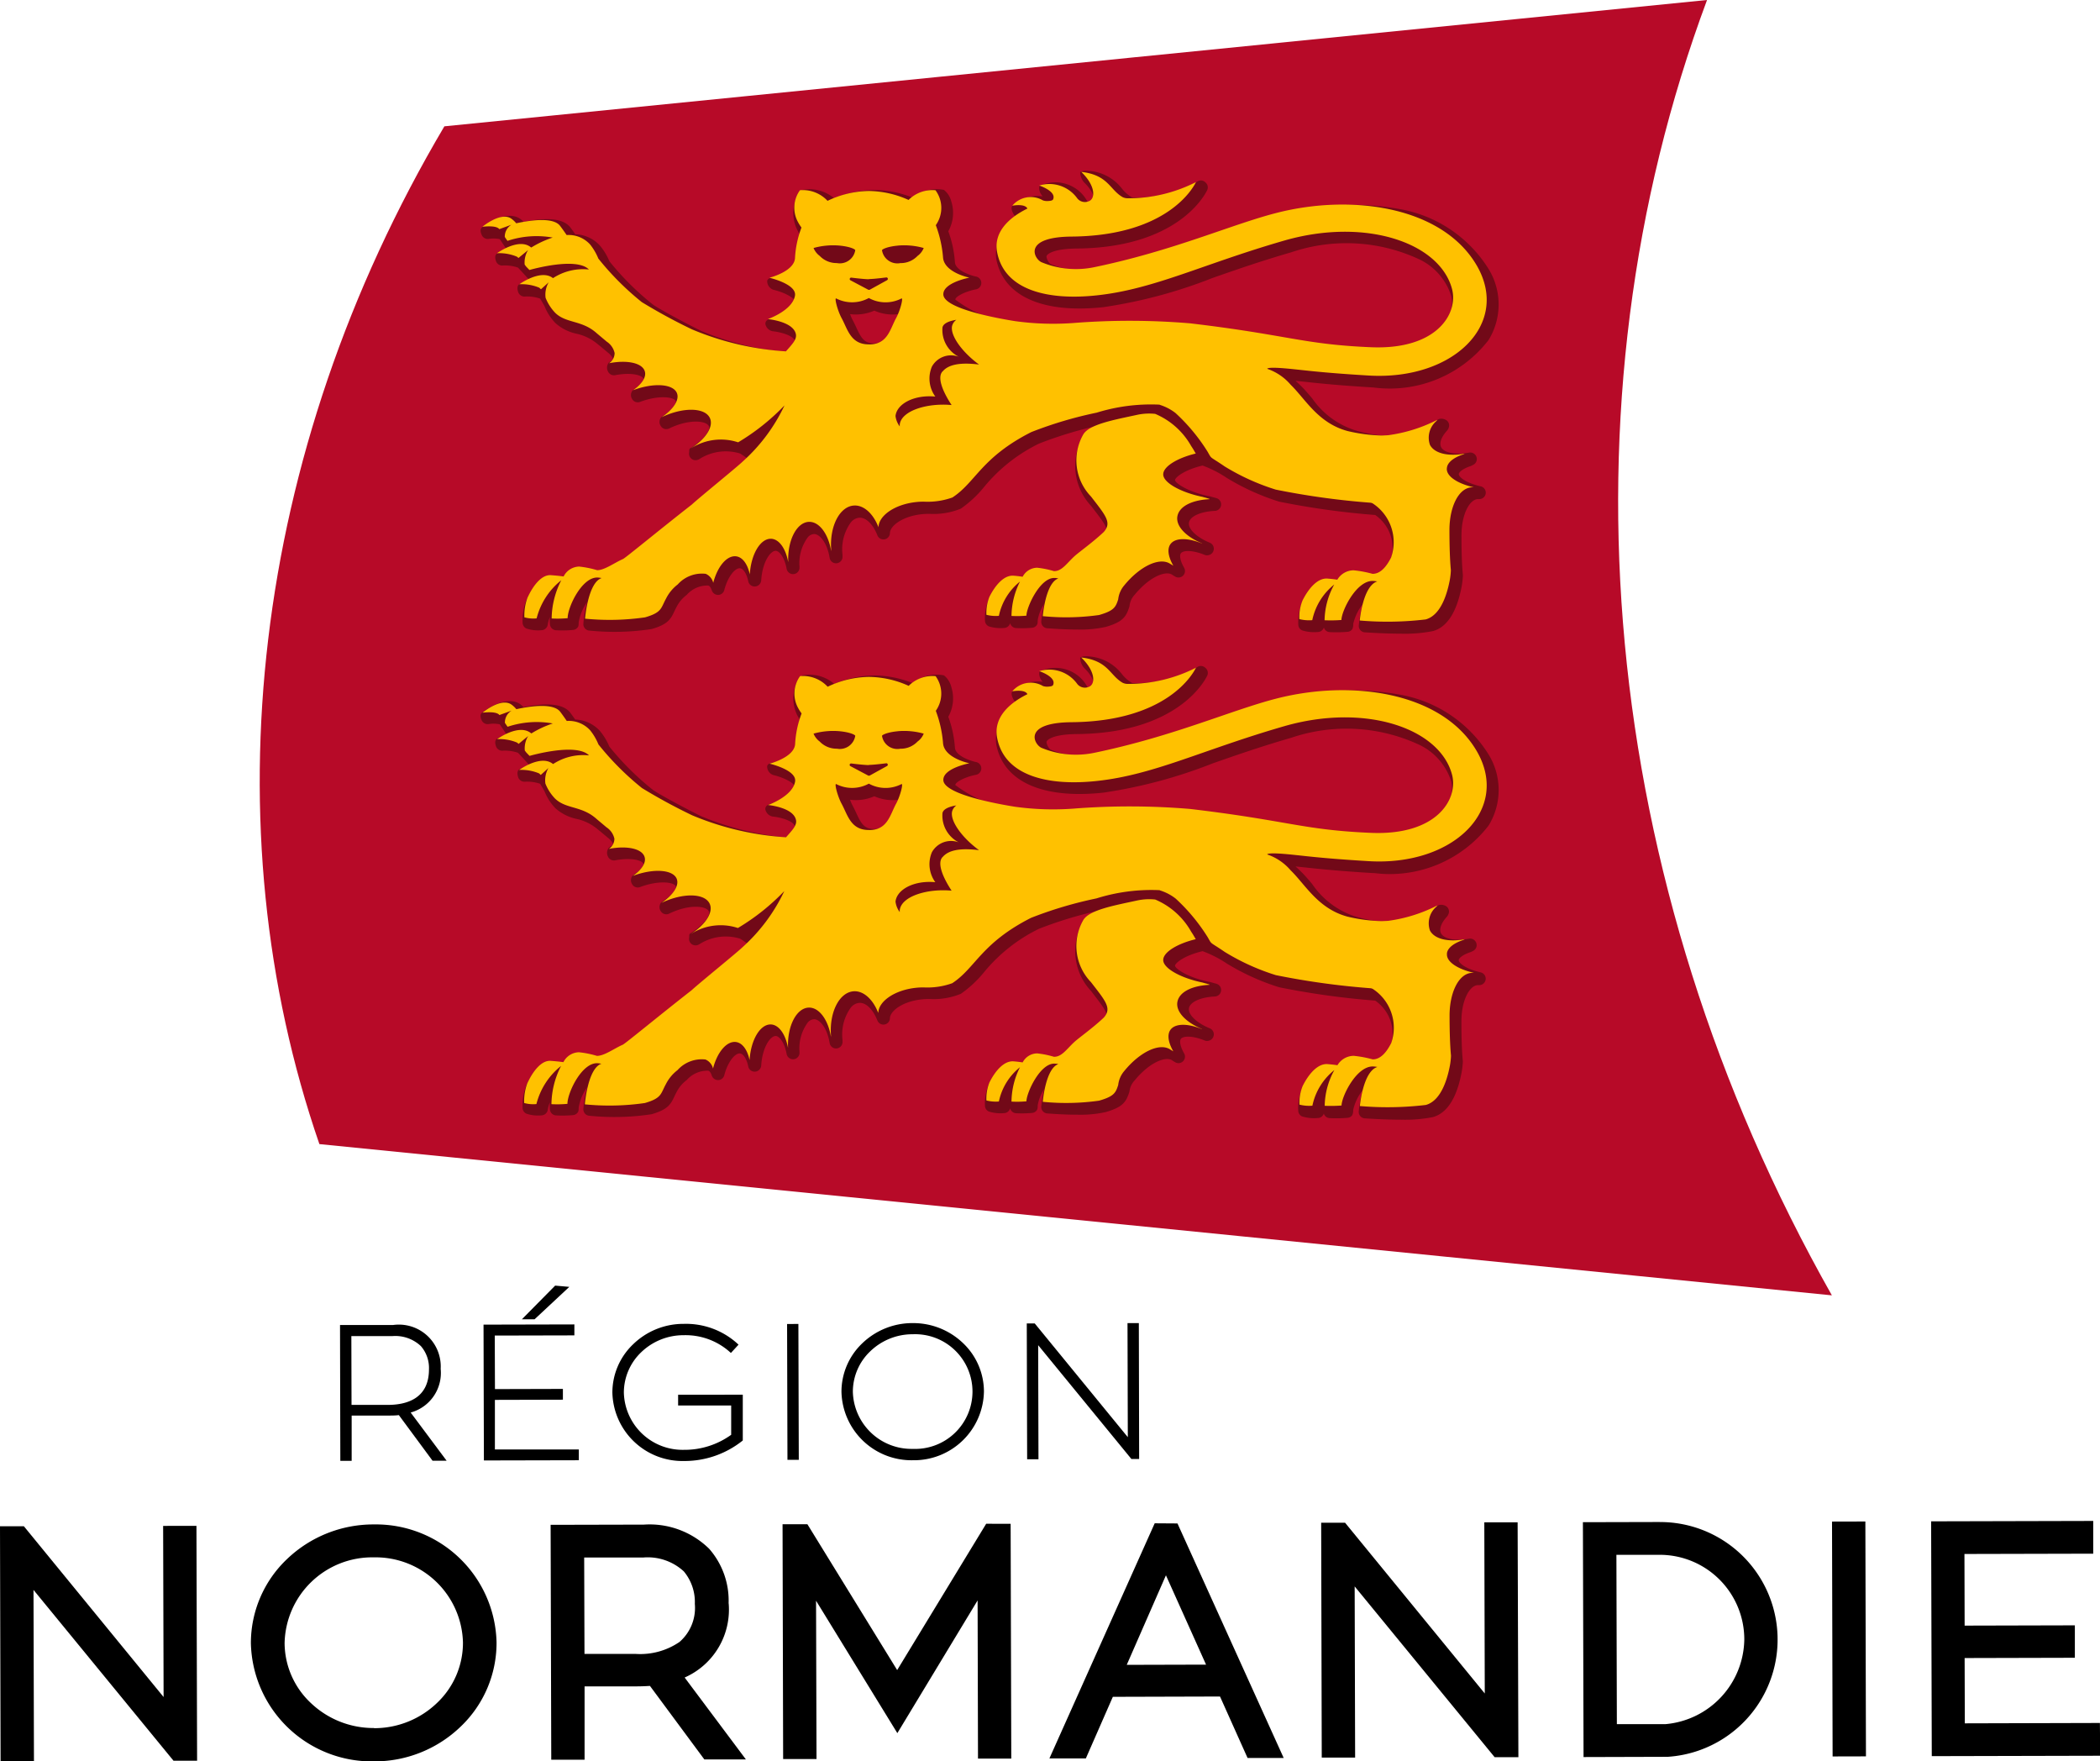 <svg xmlns="http://www.w3.org/2000/svg" width="68.585" height="57.514" viewBox="0 0 68.585 57.514"><g transform="translate(163 -4.036)"><path d="M10.817,33.368a1.367,1.367,0,0,0-1.559-1.436H9.251l-1.721,0,.01,4.435h.37l0-1.479,1.193,0c.118,0,.237,0,.348-.015l1.1,1.489h.46L9.837,34.789a1.34,1.34,0,0,0,.981-1.42M7.906,34.539,7.9,32.293l1.339,0h.006a1.217,1.217,0,0,1,.926.327,1.092,1.092,0,0,1,.264.759c0,.956-.729,1.159-1.342,1.161Z" transform="translate(-159.425 15.37)"/><path d="M11.082,36l0-1.619,2.221-.006v-.352l-2.219.006-.006-1.748,2.6-.006v-.358l-2.967.007.012,4.435,3.1-.007V36Z" transform="translate(-157.919 15.365)"/><path d="M13.107,31.1l-.463-.041-1.087,1.1h.414Z" transform="translate(-157.513 14.956)"/><path d="M15.709,34.221v.351l1.733,0,0,.957a2.6,2.6,0,0,1-1.551.491h0a1.918,1.918,0,0,1-1.954-1.87,1.824,1.824,0,0,1,.571-1.321,1.988,1.988,0,0,1,1.379-.552h.007a2.174,2.174,0,0,1,1.484.531l.055.049.249-.271-.053-.049a2.5,2.5,0,0,0-1.734-.63h-.009a2.356,2.356,0,0,0-1.641.661,2.178,2.178,0,0,0-.683,1.584,2.29,2.29,0,0,0,2.33,2.233H15.9a3.038,3.038,0,0,0,1.894-.649l.027-.022,0-1.494Z" transform="translate(-156.562 15.357)"/><path d="M17.431,31.909l.012,4.435h.37L17.8,31.908Z" transform="translate(-154.725 15.359)"/><path d="M20.965,31.889h-.006a2.361,2.361,0,0,0-1.646.661,2.18,2.18,0,0,0-.678,1.584,2.287,2.287,0,0,0,2.329,2.233h.007a2.285,2.285,0,0,0,2.317-2.245,2.186,2.186,0,0,0-.684-1.581,2.351,2.351,0,0,0-1.638-.652m0,.364a1.873,1.873,0,1,1,0,3.743h-.006a1.915,1.915,0,0,1-1.953-1.863,1.821,1.821,0,0,1,.569-1.324,1.984,1.984,0,0,1,1.379-.556Z" transform="translate(-154.153 15.35)"/><path d="M26.4,31.889h-.37l.01,3.725L23,31.9h-.26l.012,4.435h.37l-.01-3.725L26.135,36.3l.021.027h.254Z" transform="translate(-152.206 15.35)"/><path d="M5.328,36.38l.015,5.588L.78,36.392H0l.019,7.669,1.09,0L1.094,38.47l4.572,5.577h.771l-.021-7.669Z" transform="translate(-163 17.481)"/><path d="M9.573,36.347h-.01A4.077,4.077,0,0,0,6.73,37.484a3.78,3.78,0,0,0-1.174,2.742,3.949,3.949,0,0,0,4.016,3.858h.01a4.051,4.051,0,0,0,2.829-1.139,3.774,3.774,0,0,0,1.168-2.74,3.942,3.942,0,0,0-4.005-3.858m0,6.648a2.965,2.965,0,0,1-2.059-.816,2.7,2.7,0,0,1-.858-1.957,2.861,2.861,0,0,1,2.911-2.8h.007a2.853,2.853,0,0,1,2.907,2.783,2.7,2.7,0,0,1-.839,1.963A2.954,2.954,0,0,1,9.581,43Z" transform="translate(-160.362 17.466)"/><path d="M18.007,38.923a2.564,2.564,0,0,0-.636-1.784,2.776,2.776,0,0,0-2.132-.788h-.013l-3.032.007.021,7.669,1.088,0,0-2.394,1.684,0c.152,0,.305-.006.451-.015l1.776,2.4,1.357,0-2-2.674a2.423,2.423,0,0,0,1.439-2.414M13.3,40.572l-.01-3.147,1.923,0h.01a1.74,1.74,0,0,1,1.321.453,1.56,1.56,0,0,1,.36,1.062,1.47,1.47,0,0,1-.5,1.242,2.271,2.271,0,0,1-1.431.391Z" transform="translate(-157.211 17.468)"/><path d="M23.98,36.332l-2.907,4.778-2.932-4.763-.811,0,.019,7.667,1.09,0-.015-5.169,2.655,4.324L23.7,38.835,23.713,44,24.8,44l-.021-7.667Z" transform="translate(-154.772 17.459)"/><path d="M26.679,36.322,23.24,44l1.19,0,.882-2.012,3.5-.01.9,2.007,1.18,0-3.469-7.658Zm-.913,4.622,1.28-2.924,1.31,2.917Z" transform="translate(-151.967 17.454)"/><path d="M34.587,36.3l.015,5.588-4.563-5.576h-.78l.019,7.669,1.09,0-.015-5.589,4.572,5.577H35.7L35.675,36.3Z" transform="translate(-149.11 17.445)"/><path d="M37.565,36.293h-.01l-2.5.006.021,7.669L37.8,43.96h.024a3.837,3.837,0,0,0-.26-7.666m-1.4,6.6-.015-5.53,1.411,0h.007a2.762,2.762,0,0,1,2.759,2.762,2.818,2.818,0,0,1-2.572,2.767Z" transform="translate(-146.358 17.441)"/><rect width="1.089" height="7.669" transform="translate(-103.167 53.72) rotate(-0.143)"/><path d="M48.281,42.867l-4.412.012-.006-2.132,3.6-.009,0-1.059-3.6.009-.006-2.339,4.206-.01,0-1.069-5.294.013.021,7.667,5.5-.013Z" transform="translate(-142.699 17.429)"/><path d="M57.1,44.891,7.7,39.952C4.131,29.607,5.45,17.421,11.782,6.719L53.02,2.594c-4.923,13.217-3.6,28.724,4.079,42.3" transform="translate(-160.269 1.442)" fill="#b70a28"/><path d="M39.809,13.452A4.075,4.075,0,0,0,43.563,11.9a2.215,2.215,0,0,0-.032-2.368,4.286,4.286,0,0,0-2.879-1.907,8.58,8.58,0,0,0-3.889.195c-.571.145-1.184.324-1.9.568a31,31,0,0,1-4.033,1.181,2.71,2.71,0,0,1-1.579-.149.4.4,0,0,1-.128-.249c.019-.086.252-.251.993-.257,3.252-.028,4.16-1.708,4.253-1.9a.213.213,0,0,0-.063-.267.207.207,0,0,0-.268-.013,4.005,4.005,0,0,1-2.11.516,1.124,1.124,0,0,1-.332-.282,1.492,1.492,0,0,0-1.1-.59c-.09-.012-.255,0-.273.052a.536.536,0,0,0,.125.321c.347.335.332.555.291.6-.019.021-.025.3-.218-.04a1.181,1.181,0,0,0-1.436-.476c-.084.028-.1.028-.1.118A.412.412,0,0,0,29,7.21a1.221,1.221,0,0,0-.99.314c-.062.065,0,.2.046.28a.222.222,0,0,0,.1.086,1.4,1.4,0,0,0-.677,1.339c.218,1.231,1.494,1.815,3.5,1.6a16.016,16.016,0,0,0,3.569-.954c.746-.261,1.594-.556,2.573-.839a5.626,5.626,0,0,1,4.21.246,1.99,1.99,0,0,1,1.013,1.186,1.063,1.063,0,0,1-.233.92,2.468,2.468,0,0,1-2.2.844,19.084,19.084,0,0,1-2.855-.332c-.721-.125-1.619-.28-3.032-.447a18.229,18.229,0,0,0-3.154-.043c-.254.013-.49.025-.706.031a8.886,8.886,0,0,1-1.86-.06,3.977,3.977,0,0,1-2.158-.8c0-.1.333-.27.678-.335a.212.212,0,0,0,0-.416c-.171-.035-.664-.195-.69-.462a3.664,3.664,0,0,0-.217-1.018l.012-.021a1.231,1.231,0,0,0,.086-.951.694.694,0,0,0-.24-.378,1.217,1.217,0,0,0-1.015.255,3.436,3.436,0,0,0-1.217-.252h-.075a3.422,3.422,0,0,0-1.273.277,1.237,1.237,0,0,0-1.041-.28.694.694,0,0,0-.24.378A1.236,1.236,0,0,0,21,8.335c.021.037.041.072.063.106a4.26,4.26,0,0,0-.1.962c-.018.2-.528.388-.755.444-.083.018-.192.041-.206.128a.3.3,0,0,0,.2.285c.383.09.687.276.675.345-.055.295-.6.538-.78.6-.094.032-.164.084-.152.183a.3.3,0,0,0,.234.227c.232.021.684.134.727.319a.653.653,0,0,1-.173.373,9.473,9.473,0,0,1-2.88-.7c-.538-.264-1.417-.739-1.578-.86a8.964,8.964,0,0,1-1.428-1.419,1.939,1.939,0,0,0-.3-.5,1.128,1.128,0,0,0-.813-.379c-.063-.093-.127-.178-.158-.22-.217-.285-.717-.347-1.526-.187-.034-.031-.068-.06-.1-.087-.46-.336-1.181.206-1.258.268s-.05.162-.013.248A.213.213,0,0,0,10.9,8.6a1.053,1.053,0,0,1,.366.007c.031.037.195.291.215.32-.137.071-.28.136-.307.155-.075.055-.059.156-.029.243a.215.215,0,0,0,.2.145,1.327,1.327,0,0,1,.516.066c.013.01.26.279.261.28l.018.022.088.091c-.149.075-.3.131-.327.152-.075.055-.06.17-.031.257a.218.218,0,0,0,.2.145,1.309,1.309,0,0,1,.515.066c.007.006.139.233.145.246a1.664,1.664,0,0,0,.36.557,1.5,1.5,0,0,0,.69.345,1.594,1.594,0,0,1,.659.317l.124.1.224.187c.136.106.175.192.178.226s-.068.056-.136.112a.266.266,0,0,0-.024.293.211.211,0,0,0,.232.117c.531-.1.883,0,.923.115.024.069-.1.206-.333.363a.236.236,0,0,0-.04.295.211.211,0,0,0,.263.1c.6-.227,1.1-.167,1.165-.027.037.078-.1.28-.454.509a.233.233,0,0,0-.038.3.212.212,0,0,0,.277.086l.024-.012c.634-.3,1.175-.243,1.268-.072.077.139-.167.456-.6.729-.052.032-.029.087-.04.147a.209.209,0,0,0,.047.168.213.213,0,0,0,.261.053l.038-.021a1.6,1.6,0,0,1,1.313-.177c.068.035.233.156.233.156s.077-.053-.134.128c-2.941,2.534-3.672,3.306-4.6,3.625l-.122-.031a2.181,2.181,0,0,0-.469-.086.714.714,0,0,0-.621.308c-.115-.013-.237-.022-.3-.027-.36-.027-.7.143-.966.726a1.832,1.832,0,0,0-.118.736.215.215,0,0,0,.122.181,1.193,1.193,0,0,0,.493.056.214.214,0,0,0,.208-.195.861.861,0,0,1,.072-.234,1.1,1.1,0,0,0,0,.252.21.21,0,0,0,.195.178,3.717,3.717,0,0,0,.563-.01.213.213,0,0,0,.149-.088c.034-.05.025-.093.031-.168a1.614,1.614,0,0,1,.271-.65,3.8,3.8,0,0,0-.119.7.209.209,0,0,0,.192.227,8.089,8.089,0,0,0,2.038-.05c.518-.15.618-.314.737-.569.021-.044.044-.093.074-.147a1.112,1.112,0,0,1,.324-.392l.015-.013a.9.9,0,0,1,.7-.3c.06.021.094.1.114.158a.215.215,0,0,0,.208.149.211.211,0,0,0,.2-.159c.115-.447.36-.73.515-.711.111.013.218.184.268.426a.212.212,0,0,0,.223.168.215.215,0,0,0,.2-.2c.037-.6.3-.964.47-.964h0c.122,0,.291.212.36.588a.213.213,0,0,0,.233.171.211.211,0,0,0,.187-.22V19.3a1.43,1.43,0,0,1,.276-.963.29.29,0,0,1,.2-.1c.187,0,.429.286.509.78a.212.212,0,0,0,.42-.055l0-.047a1.5,1.5,0,0,1,.27-1.056.4.4,0,0,1,.276-.155c.22-.015.451.212.593.575a.212.212,0,0,0,.409-.071c.007-.248.428-.556,1.044-.619a2.376,2.376,0,0,1,.239-.012,2.35,2.35,0,0,0,1.035-.17,3.753,3.753,0,0,0,.764-.714,5.353,5.353,0,0,1,1.79-1.41,13.3,13.3,0,0,1,1.876-.575.914.914,0,0,0-.448.363,1.906,1.906,0,0,0,.273,2.249l.087.115c.439.566.46.637.347.768-.217.2-.467.4-.671.557-.125.1-.226.177-.286.233s-.125.124-.183.183c-.139.145-.277.357-.366.366l-.115-.029a2.2,2.2,0,0,0-.441-.081.678.678,0,0,0-.581.28c-.081-.01-.155-.016-.2-.019-.36-.025-.659.133-.935.675a1.569,1.569,0,0,0-.124.7.21.21,0,0,0,.128.184,1.269,1.269,0,0,0,.493.052.21.21,0,0,0,.2-.159.212.212,0,0,0,.192.162,3.664,3.664,0,0,0,.529-.01.21.21,0,0,0,.149-.086c.035-.05.028-.093.032-.168a1.381,1.381,0,0,1,.208-.521,3.831,3.831,0,0,0-.093.563.213.213,0,0,0,.193.229c.032,0,.493.041.979.041a3.823,3.823,0,0,0,.935-.086c.556-.161.665-.33.768-.652a.235.235,0,0,0,.009-.044A.63.63,0,0,1,32,20.224c.478-.584,1.006-.8,1.224-.661.027.018.06.038.1.062a.212.212,0,0,0,.295-.286c-.125-.217-.164-.41-.1-.482.084-.091.375-.1.768.059a.209.209,0,0,0,.161,0l.025-.01a.213.213,0,0,0-.015-.386c-.438-.178-.724-.459-.68-.664s.392-.354.848-.376a.212.212,0,0,0,.046-.416c-.071-.019-.146-.04-.226-.063l-.016,0c-.689-.142-1.094-.423-1.109-.525,0-.074.268-.324.9-.476a3.705,3.705,0,0,1,.785.4,7.663,7.663,0,0,0,1.717.779,25.9,25.9,0,0,0,3.125.435l.01,0a1.313,1.313,0,0,1,.507,1.485c-.094.183-.271.532-.431.546L39.8,19.6a2.7,2.7,0,0,0-.488-.083.765.765,0,0,0-.636.292c-.088-.01-.174-.018-.22-.022-.373-.025-.7.136-.981.695a1.612,1.612,0,0,0-.127.718.209.209,0,0,0,.128.184,1.342,1.342,0,0,0,.507.052.211.211,0,0,0,.2-.146.21.21,0,0,0,.189.149,4.259,4.259,0,0,0,.587-.01.206.206,0,0,0,.152-.086.342.342,0,0,0,.031-.17,1.6,1.6,0,0,1,.319-.656,3.444,3.444,0,0,0-.137.7.212.212,0,0,0,.049.156.216.216,0,0,0,.147.074c.038,0,.6.043,1.177.043a4.692,4.692,0,0,0,1.047-.084c.46-.127.776-.612.936-1.442a2.612,2.612,0,0,0,.043-.361v-.029c-.031-.321-.046-.73-.046-1.286,0-.721.276-1.18.532-1.192l.06,0a.211.211,0,0,0,.035-.417c-.516-.118-.72-.317-.715-.4,0-.053.112-.171.388-.261A.189.189,0,0,0,43.015,16l.044-.022a.21.21,0,0,0,.108-.257.213.213,0,0,0-.239-.143c-.441.081-.817.009-.914-.175-.068-.13,0-.333.193-.544a.209.209,0,0,0,.035-.053l.012-.025a.212.212,0,0,0-.044-.242.3.3,0,0,0-.274-.056,4.218,4.218,0,0,1-1.484.544c-.081,0-.146,0-.2.009a4.762,4.762,0,0,1-1.059-.19A2.718,2.718,0,0,1,37.8,13.806c-.127-.149-.246-.291-.376-.416-.059-.058-.115-.111-.168-.156l.329.034c.437.047,1.037.112,2.224.184M23.5,10.942a1.494,1.494,0,0,0,.8.114,1.717,1.717,0,0,1-.093.211c-.043.077-.078.156-.114.234-.147.329-.248.512-.578.51h-.027c-.323,0-.425-.192-.578-.524-.035-.075-.069-.15-.108-.22a1.445,1.445,0,0,1-.093-.211,1.508,1.508,0,0,0,.793-.114" transform="translate(-157.946 3.237)" fill="#720918"/><path d="M42.185,16.074c.012-.183.218-.345.532-.448l.053-.027c-.534.1-.99,0-1.139-.286a.716.716,0,0,1,.221-.785l.013-.028a4.972,4.972,0,0,1-1.606.5l-.2.009a5.377,5.377,0,0,1-1.116-.146c-.967-.26-1.374-1.04-1.86-1.512a1.74,1.74,0,0,0-.764-.519s-.037-.066.55-.018,1.051.134,2.759.236c2.761.167,4.65-1.683,3.528-3.6-1.113-1.9-4.03-2.345-6.518-1.714-1.487.378-3.373,1.24-5.983,1.779a2.931,2.931,0,0,1-1.715-.167c-.245-.118-.613-.821.987-.835,3.112-.027,3.966-1.578,4.063-1.78a4.837,4.837,0,0,1-2.252.529.381.381,0,0,1-.14-.035c-.428-.242-.466-.724-1.355-.827.482.465.463.886.243.96a.318.318,0,0,1-.372-.094,1.12,1.12,0,0,0-1.242-.42s.575.187.45.456c-.028.04-.1.046-.164.05a.427.427,0,0,1-.167-.021.783.783,0,0,0-1,.174s.41-.081.494.093c-.627.307-1.1.78-.993,1.405.229,1.283,1.7,1.6,3.268,1.428,1.864-.2,3.455-1.021,6.107-1.786s5.085.062,5.486,1.581c.209.792-.487,1.992-2.65,1.9-2.222-.094-2.694-.4-5.9-.78a23.559,23.559,0,0,0-3.828-.01,9.046,9.046,0,0,1-1.9-.063c-.631-.1-2.323-.416-2.336-.869-.013-.389.851-.55.851-.55s-.81-.162-.86-.647a3.841,3.841,0,0,0-.237-1.066,1.059,1.059,0,0,0,.058-.094A.971.971,0,0,0,25.482,7a1.1,1.1,0,0,0-.879.317,3.223,3.223,0,0,0-1.279-.292h-.031a3.2,3.2,0,0,0-1.336.321,1.1,1.1,0,0,0-.9-.347.973.973,0,0,0-.066,1.038,1.4,1.4,0,0,0,.115.181,3.259,3.259,0,0,0-.212,1.006c-.037.435-.835.633-.836.633s.905.208.835.59c-.088.484-.886.761-.886.761s.818.071.914.481c.043.181-.119.339-.323.572a9.433,9.433,0,0,1-3.066-.717,18.3,18.3,0,0,1-1.641-.891,9.127,9.127,0,0,1-1.42-1.423,1.859,1.859,0,0,0-.267-.457.945.945,0,0,0-.768-.31c-.08-.119-.177-.252-.214-.3-.215-.283-.922-.195-1.432-.084a.827.827,0,0,0-.155-.147c-.339-.249-.951.261-.951.261s.456-.062.552.077l.4-.145a.454.454,0,0,0-.22.4c.025.038.053.08.088.128a3,3,0,0,1,1.476-.108,3.245,3.245,0,0,0-.7.326c-.018-.013-.034-.027-.053-.038-.4-.26-1.066.224-1.066.224a1.494,1.494,0,0,1,.649.111q.027.02.053.044l.314-.258a.766.766,0,0,0-.111.476c.029.037.047.062.047.062l.108.112s1.526-.444,1.942-.016a1.793,1.793,0,0,0-1.172.282l-.034-.024c-.4-.258-1.066.224-1.066.224a1.494,1.494,0,0,1,.649.111c.021.016.038.035.058.052l.251-.226a.8.8,0,0,0-.1.506,1.508,1.508,0,0,0,.314.49c.354.347.864.234,1.341.653.049.043.178.149.338.285a.6.6,0,0,1,.261.375.4.4,0,0,1-.18.332c.574-.112,1.068-.015,1.162.252.069.193-.088.429-.383.631.659-.249,1.295-.215,1.432.083.1.226-.109.54-.5.8l.027-.013c.674-.317,1.366-.31,1.544.018.152.277-.115.7-.613,1.01h0c.013-.006.025-.015.038-.021a1.8,1.8,0,0,1,1.507-.177,7.191,7.191,0,0,0,1.515-1.206,5.758,5.758,0,0,1-1.364,1.832c-.19.184-1.444,1.2-1.662,1.405-1.062.829-2.166,1.743-2.25,1.78-.26.111-.606.369-.845.364a3.171,3.171,0,0,0-.587-.118.584.584,0,0,0-.507.324c-.137-.022-.348-.038-.413-.043-.3-.024-.58.33-.768.739a1.675,1.675,0,0,0-.1.637,1.093,1.093,0,0,0,.4.035,2.312,2.312,0,0,1,.805-1.245,2.793,2.793,0,0,0-.314,1.248,3.54,3.54,0,0,0,.522-.01c0-.366.476-1.366.994-1.326a.974.974,0,0,1,.115.016c-.448.153-.54,1.326-.54,1.326a8.1,8.1,0,0,0,1.96-.043c.557-.162.512-.3.686-.615a1.325,1.325,0,0,1,.38-.459,1.06,1.06,0,0,1,.914-.347.426.426,0,0,1,.246.295c.136-.531.442-.9.743-.867.218.025.38.258.451.591.04-.659.345-1.175.695-1.164.265.01.479.323.56.762v-.028c-.021-.7.285-1.277.68-1.286.338-.009.633.4.723.957l0-.052c-.055-.765.279-1.41.745-1.438.326-.019.631.27.8.709.01-.389.547-.752,1.233-.823a2.128,2.128,0,0,1,.254-.012,2.406,2.406,0,0,0,.928-.137c.764-.5.944-1.308,2.575-2.135a13.1,13.1,0,0,1,2.134-.634A6,6,0,0,1,32.785,14c.016,0,.031.01.047.015a1.6,1.6,0,0,1,.49.26l0,0a6.064,6.064,0,0,1,1.049,1.265c.146.255.044.127.556.478a7.366,7.366,0,0,0,1.668.757,25.055,25.055,0,0,0,3.11.429c.018.007.04.012.056.021a1.513,1.513,0,0,1,.6,1.771c-.124.242-.32.534-.606.529a3.644,3.644,0,0,0-.618-.115.624.624,0,0,0-.531.307c-.118-.019-.261-.032-.324-.037-.32-.022-.611.317-.81.711a1.455,1.455,0,0,0-.106.612,1.275,1.275,0,0,0,.422.035,2.014,2.014,0,0,1,.718-1.164,2.483,2.483,0,0,0-.316,1.167,4.5,4.5,0,0,0,.55-.009c.006-.308.5-1.314,1.049-1.274a1.017,1.017,0,0,1,.122.015c-.472.147-.572,1.276-.572,1.276a10.559,10.559,0,0,0,2.153-.035c.549-.15.73-.993.786-1.279a2.263,2.263,0,0,0,.037-.33c-.034-.358-.046-.8-.047-1.305,0-.77.305-1.385.736-1.4l.058,0c-.531-.122-.9-.361-.879-.618M24.262,8.806a2.371,2.371,0,0,1,.836.08.584.584,0,0,1-.2.257.756.756,0,0,1-.562.236.508.508,0,0,1-.6-.42c0-.027.152-.117.525-.152M23.31,9.9c.161,0,.568-.053.568-.053a.048.048,0,0,1,.047.034.048.048,0,0,1-.022.055l-.562.31a.048.048,0,0,1-.025.006l-.022,0-.587-.311a.045.045,0,0,1-.024-.053.047.047,0,0,1,.047-.035s.419.053.58.053M21.7,9.143a.61.61,0,0,1-.2-.257,2.377,2.377,0,0,1,.836-.08c.375.035.528.125.526.152a.51.51,0,0,1-.6.42.762.762,0,0,1-.563-.236m1.616,2.891h-.028c-.58-.009-.675-.5-.869-.854-.137-.252-.251-.7-.171-.642a1.139,1.139,0,0,0,1.059-.018,1.131,1.131,0,0,0,1.059.018c.081-.056-.032.389-.171.642-.195.355-.276.861-.879.855m2.394.886c-.187.212.04.7.3,1.094-.785-.074-1.628.177-1.693.628a.536.536,0,0,0,0,.071.7.7,0,0,1-.139-.342c.043-.4.612-.7,1.3-.634a1,1,0,0,1-.111-.979.715.715,0,0,1,.877-.321.98.98,0,0,1-.532-.956c.037-.195.417-.242.454-.251a.357.357,0,0,0-.14.2c-.068.31.324.854.88,1.261-.622-.077-1,0-1.19.226" transform="translate(-157.93 3.248)" fill="#ffc100"/><path d="M29.127,14.535l-.23-.065c-.681-.14-1.277-.456-1.277-.733,0-.26.469-.538,1.063-.681-.071-.118-.066-.119-.15-.245a2.439,2.439,0,0,0-1.175-1.05,1.856,1.856,0,0,0-.6.034c-.757.164-1.568.31-1.753.646a1.7,1.7,0,0,0,.255,2.017c.475.616.692.852.419,1.159-.36.341-.821.665-.966.8-.255.237-.407.484-.662.479a2.943,2.943,0,0,0-.55-.111.543.543,0,0,0-.472.295c-.112-.019-.243-.031-.3-.035-.31-.021-.591.307-.783.686a1.405,1.405,0,0,0-.1.591,1.223,1.223,0,0,0,.407.034,1.942,1.942,0,0,1,.689-1.119,2.537,2.537,0,0,0-.277,1.122,3.327,3.327,0,0,0,.488-.009c0-.273.45-1.267.935-1.23.031,0,.068.007.108.015-.42.143-.509,1.231-.509,1.231a7.706,7.706,0,0,0,1.838-.037c.487-.14.543-.255.625-.512a.844.844,0,0,1,.2-.459c.5-.613,1.146-.932,1.5-.7l.1.06c-.175-.305-.214-.577-.069-.733.171-.184.562-.173,1,.006l.012,0c-.54-.221-.877-.577-.807-.9s.493-.518,1.046-.544" transform="translate(-152.63 5.789)" fill="#ffc100"/><path d="M39.809,24.2a4.075,4.075,0,0,0,3.755-1.551,2.215,2.215,0,0,0-.032-2.368,4.286,4.286,0,0,0-2.879-1.907,8.58,8.58,0,0,0-3.889.195c-.571.145-1.184.324-1.9.568a31,31,0,0,1-4.033,1.181,2.71,2.71,0,0,1-1.579-.149.4.4,0,0,1-.128-.249c.019-.086.252-.251.993-.257,3.252-.028,4.16-1.708,4.253-1.9a.213.213,0,0,0-.063-.267.207.207,0,0,0-.268-.013,4.005,4.005,0,0,1-2.11.516,1.124,1.124,0,0,1-.332-.282,1.492,1.492,0,0,0-1.1-.59c-.09-.012-.255,0-.273.052a.536.536,0,0,0,.125.321c.347.335.332.555.291.6-.019.021-.025.3-.218-.04a1.181,1.181,0,0,0-1.436-.476c-.084.028-.1.028-.1.118a.412.412,0,0,0,.114.255,1.221,1.221,0,0,0-.99.314c-.062.065,0,.2.046.28a.222.222,0,0,0,.1.086,1.4,1.4,0,0,0-.677,1.339c.218,1.231,1.494,1.815,3.5,1.6a16.016,16.016,0,0,0,3.569-.954c.746-.261,1.594-.556,2.573-.839a5.626,5.626,0,0,1,4.21.246,1.99,1.99,0,0,1,1.013,1.186,1.063,1.063,0,0,1-.233.92,2.468,2.468,0,0,1-2.2.844,19.085,19.085,0,0,1-2.855-.332c-.721-.125-1.619-.28-3.032-.447a18.229,18.229,0,0,0-3.154-.043c-.254.013-.49.025-.706.031a8.886,8.886,0,0,1-1.86-.06,3.977,3.977,0,0,1-2.158-.8c0-.1.333-.27.678-.335a.212.212,0,0,0,0-.416c-.171-.035-.664-.195-.69-.462a3.664,3.664,0,0,0-.217-1.018l.012-.021a1.231,1.231,0,0,0,.086-.951.694.694,0,0,0-.24-.378,1.217,1.217,0,0,0-1.015.255,3.436,3.436,0,0,0-1.217-.252h-.075a3.422,3.422,0,0,0-1.273.277,1.237,1.237,0,0,0-1.041-.28.694.694,0,0,0-.24.378,1.236,1.236,0,0,0,.084.951c.021.037.041.072.063.106a4.26,4.26,0,0,0-.1.962c-.018.2-.528.388-.755.444-.083.018-.192.041-.206.128a.3.3,0,0,0,.2.285c.383.09.687.276.675.345-.055.295-.6.538-.78.6-.094.032-.164.084-.152.183a.3.3,0,0,0,.234.227c.232.021.684.134.727.319a.653.653,0,0,1-.173.373,9.473,9.473,0,0,1-2.88-.7c-.538-.264-1.417-.739-1.578-.86a8.964,8.964,0,0,1-1.428-1.419,1.939,1.939,0,0,0-.3-.5,1.128,1.128,0,0,0-.813-.379c-.063-.093-.127-.178-.158-.22-.217-.285-.717-.347-1.526-.187-.034-.031-.068-.06-.1-.087-.46-.336-1.181.206-1.258.268s-.05.162-.013.248a.213.213,0,0,0,.223.125,1.053,1.053,0,0,1,.366.007c.031.037.195.291.215.32-.137.071-.28.136-.307.155-.075.055-.059.156-.029.243a.215.215,0,0,0,.2.145,1.327,1.327,0,0,1,.516.066c.013.01.26.279.261.28l.018.022.088.091c-.149.075-.3.131-.327.152-.075.055-.06.17-.031.257a.218.218,0,0,0,.2.145,1.309,1.309,0,0,1,.515.066c.007.006.139.233.145.246a1.664,1.664,0,0,0,.36.557,1.5,1.5,0,0,0,.69.345,1.594,1.594,0,0,1,.659.317l.124.1.224.187c.136.106.175.192.178.226s-.068.056-.136.112a.266.266,0,0,0-.024.293.211.211,0,0,0,.232.117c.531-.1.883,0,.923.115.024.069-.1.206-.333.363a.236.236,0,0,0-.04.295.211.211,0,0,0,.263.1c.6-.227,1.1-.167,1.165-.027.037.078-.1.28-.454.509a.233.233,0,0,0-.038.3.212.212,0,0,0,.277.086l.024-.012c.634-.3,1.175-.243,1.268-.072.077.139-.167.456-.6.729-.052.032-.029.087-.04.147a.209.209,0,0,0,.047.168.213.213,0,0,0,.261.053l.038-.021a1.6,1.6,0,0,1,1.313-.177c.068.035.233.156.233.156s.077-.053-.134.128c-2.941,2.534-3.672,3.306-4.6,3.625l-.122-.031a2.181,2.181,0,0,0-.469-.086.714.714,0,0,0-.621.308c-.115-.013-.237-.022-.3-.027-.36-.027-.7.143-.966.726a1.832,1.832,0,0,0-.118.736.215.215,0,0,0,.122.181,1.193,1.193,0,0,0,.493.056.214.214,0,0,0,.208-.195.861.861,0,0,1,.072-.234,1.1,1.1,0,0,0,0,.252.21.21,0,0,0,.195.178,3.716,3.716,0,0,0,.563-.01.213.213,0,0,0,.149-.088c.034-.05.025-.093.031-.168a1.614,1.614,0,0,1,.271-.65,3.8,3.8,0,0,0-.119.7.209.209,0,0,0,.192.227,8.088,8.088,0,0,0,2.038-.05c.518-.15.618-.314.737-.569.021-.044.044-.093.074-.147a1.112,1.112,0,0,1,.324-.392l.015-.013a.9.9,0,0,1,.7-.3c.06.021.094.1.114.158a.215.215,0,0,0,.208.149.211.211,0,0,0,.2-.159c.115-.447.36-.73.515-.711.111.013.218.184.268.426a.212.212,0,0,0,.223.168.215.215,0,0,0,.2-.2c.037-.6.3-.964.47-.964h0c.122,0,.291.212.36.588a.213.213,0,0,0,.233.171.211.211,0,0,0,.187-.22v-.024a1.43,1.43,0,0,1,.276-.963.29.29,0,0,1,.2-.1c.187,0,.429.286.509.78a.212.212,0,0,0,.42-.055l0-.047a1.5,1.5,0,0,1,.27-1.056.4.4,0,0,1,.276-.155c.22-.015.451.212.593.575a.212.212,0,0,0,.409-.071c.007-.248.428-.556,1.044-.619a2.377,2.377,0,0,1,.239-.012,2.35,2.35,0,0,0,1.035-.17,3.753,3.753,0,0,0,.764-.714,5.353,5.353,0,0,1,1.79-1.41,13.3,13.3,0,0,1,1.876-.575.914.914,0,0,0-.448.363,1.906,1.906,0,0,0,.273,2.249l.087.115c.439.566.46.637.347.768-.217.2-.467.4-.671.557-.125.1-.226.177-.286.233s-.125.124-.183.183c-.139.145-.277.357-.366.366l-.115-.029a2.2,2.2,0,0,0-.441-.081.678.678,0,0,0-.581.28c-.081-.01-.155-.016-.2-.019-.36-.025-.659.133-.935.675a1.569,1.569,0,0,0-.124.7.21.21,0,0,0,.128.184,1.269,1.269,0,0,0,.493.052.21.21,0,0,0,.2-.159.212.212,0,0,0,.192.162,3.664,3.664,0,0,0,.529-.01.21.21,0,0,0,.149-.086c.035-.05.028-.093.032-.168a1.381,1.381,0,0,1,.208-.521,3.831,3.831,0,0,0-.093.563.213.213,0,0,0,.193.229c.032,0,.493.041.979.041a3.823,3.823,0,0,0,.935-.086c.556-.161.665-.33.768-.652a.235.235,0,0,0,.009-.044A.63.63,0,0,1,32,30.976c.478-.584,1.006-.8,1.224-.661.027.018.06.038.1.062a.212.212,0,0,0,.295-.286c-.125-.217-.164-.41-.1-.482.084-.091.375-.1.768.059a.209.209,0,0,0,.161,0l.025-.01a.213.213,0,0,0-.015-.386c-.438-.178-.724-.459-.68-.664s.392-.354.848-.376a.212.212,0,0,0,.046-.416c-.071-.019-.146-.04-.226-.063l-.016,0c-.689-.142-1.094-.423-1.109-.525,0-.074.268-.324.9-.476a3.705,3.705,0,0,1,.785.4,7.663,7.663,0,0,0,1.717.779,25.9,25.9,0,0,0,3.125.435l.01,0a1.313,1.313,0,0,1,.507,1.485c-.094.183-.271.532-.431.546l-.136-.032a2.7,2.7,0,0,0-.488-.083.765.765,0,0,0-.636.292c-.088-.01-.174-.018-.22-.022-.373-.025-.7.136-.981.695a1.612,1.612,0,0,0-.127.718.209.209,0,0,0,.128.184,1.342,1.342,0,0,0,.507.052.211.211,0,0,0,.2-.146.21.21,0,0,0,.189.149,4.259,4.259,0,0,0,.587-.01.206.206,0,0,0,.152-.086.342.342,0,0,0,.031-.17,1.6,1.6,0,0,1,.319-.656,3.444,3.444,0,0,0-.137.7.212.212,0,0,0,.049.156.216.216,0,0,0,.147.074c.038,0,.6.043,1.177.043a4.692,4.692,0,0,0,1.047-.084c.46-.127.776-.612.936-1.442a2.612,2.612,0,0,0,.043-.361v-.029c-.031-.321-.046-.73-.046-1.286,0-.721.276-1.18.532-1.192l.06,0a.211.211,0,0,0,.035-.417c-.516-.118-.72-.317-.715-.4,0-.053.112-.171.388-.261a.189.189,0,0,0,.035-.016l.044-.022a.21.21,0,0,0,.108-.257.213.213,0,0,0-.239-.143c-.441.081-.817.009-.914-.175-.068-.13,0-.333.193-.544a.209.209,0,0,0,.035-.053l.012-.025a.212.212,0,0,0-.044-.242.3.3,0,0,0-.274-.056,4.218,4.218,0,0,1-1.484.544c-.081,0-.146,0-.2.009a4.762,4.762,0,0,1-1.059-.19A2.718,2.718,0,0,1,37.8,24.558c-.127-.149-.246-.291-.376-.416-.059-.058-.115-.111-.168-.156l.329.034c.437.047,1.037.112,2.224.184M23.5,21.694a1.494,1.494,0,0,0,.8.114,1.717,1.717,0,0,1-.093.211c-.043.077-.078.156-.114.234-.147.329-.248.512-.578.51h-.027c-.323,0-.425-.192-.578-.524-.035-.075-.069-.15-.108-.22a1.446,1.446,0,0,1-.093-.211,1.508,1.508,0,0,0,.793-.114" transform="translate(-157.946 8.342)" fill="#720918"/><path d="M42.185,26.826c.012-.183.218-.345.532-.448l.053-.027c-.534.1-.99,0-1.139-.286a.716.716,0,0,1,.221-.785l.013-.028a4.972,4.972,0,0,1-1.606.5l-.2.009a5.377,5.377,0,0,1-1.116-.146c-.967-.26-1.374-1.04-1.86-1.512a1.74,1.74,0,0,0-.764-.519s-.037-.066.55-.018,1.051.134,2.759.236c2.761.167,4.65-1.683,3.528-3.6-1.113-1.9-4.03-2.345-6.518-1.714-1.487.378-3.373,1.24-5.983,1.779a2.931,2.931,0,0,1-1.715-.167c-.245-.118-.613-.821.987-.835,3.112-.027,3.966-1.578,4.063-1.78a4.837,4.837,0,0,1-2.252.529.381.381,0,0,1-.14-.035c-.428-.242-.466-.724-1.355-.827.482.465.463.886.243.96a.318.318,0,0,1-.372-.094,1.12,1.12,0,0,0-1.242-.42s.575.187.45.456c-.028.04-.1.046-.164.05a.427.427,0,0,1-.167-.021.783.783,0,0,0-1,.174s.41-.081.494.093c-.627.307-1.1.78-.993,1.405.229,1.283,1.7,1.6,3.268,1.428,1.864-.2,3.455-1.021,6.107-1.786s5.085.062,5.486,1.581c.209.792-.487,1.992-2.65,1.9-2.222-.094-2.694-.4-5.9-.78a23.559,23.559,0,0,0-3.828-.01,9.046,9.046,0,0,1-1.9-.063c-.631-.1-2.323-.416-2.336-.869-.013-.389.851-.55.851-.55s-.81-.162-.86-.647a3.841,3.841,0,0,0-.237-1.066,1.059,1.059,0,0,0,.058-.094.97.97,0,0,0-.065-1.038,1.1,1.1,0,0,0-.879.317,3.223,3.223,0,0,0-1.279-.292h-.031a3.2,3.2,0,0,0-1.336.321,1.1,1.1,0,0,0-.9-.347.973.973,0,0,0-.066,1.038,1.4,1.4,0,0,0,.115.181,3.259,3.259,0,0,0-.212,1.006c-.037.435-.835.633-.836.633s.905.208.835.59c-.088.484-.886.761-.886.761s.818.071.914.481c.043.181-.119.339-.323.572a9.433,9.433,0,0,1-3.066-.717,18.3,18.3,0,0,1-1.641-.891,9.128,9.128,0,0,1-1.42-1.423,1.859,1.859,0,0,0-.267-.457.945.945,0,0,0-.768-.31c-.08-.119-.177-.252-.214-.3-.215-.283-.922-.195-1.432-.084a.828.828,0,0,0-.155-.147c-.339-.249-.951.261-.951.261s.456-.062.552.077l.4-.145a.454.454,0,0,0-.22.4c.025.038.053.08.088.128a3,3,0,0,1,1.476-.108,3.245,3.245,0,0,0-.7.326c-.018-.013-.034-.027-.053-.038-.4-.26-1.066.224-1.066.224a1.494,1.494,0,0,1,.649.111q.027.02.053.044l.314-.258a.766.766,0,0,0-.111.476c.029.037.047.062.047.062l.108.112s1.526-.444,1.942-.016a1.793,1.793,0,0,0-1.172.282L12.95,20.6c-.4-.258-1.066.224-1.066.224a1.494,1.494,0,0,1,.649.111c.021.016.038.035.058.052l.251-.226a.8.8,0,0,0-.1.506,1.508,1.508,0,0,0,.314.49c.354.347.864.234,1.341.653.049.043.178.149.338.285a.6.6,0,0,1,.261.375.4.4,0,0,1-.18.332c.574-.112,1.068-.015,1.162.252.069.193-.088.429-.383.631.659-.249,1.295-.215,1.432.083.1.226-.109.54-.5.8l.027-.013c.674-.317,1.366-.31,1.544.018.152.277-.115.7-.613,1.01h0c.013-.006.025-.015.038-.021a1.8,1.8,0,0,1,1.507-.177,7.191,7.191,0,0,0,1.515-1.206,5.758,5.758,0,0,1-1.364,1.832c-.19.184-1.444,1.2-1.662,1.405-1.062.829-2.166,1.743-2.25,1.78-.26.111-.606.369-.845.364a3.17,3.17,0,0,0-.587-.118.584.584,0,0,0-.507.324c-.137-.022-.348-.038-.413-.043-.3-.024-.58.33-.768.739a1.675,1.675,0,0,0-.1.637,1.093,1.093,0,0,0,.4.035,2.312,2.312,0,0,1,.805-1.245,2.793,2.793,0,0,0-.314,1.248,3.54,3.54,0,0,0,.522-.01c0-.366.476-1.366.994-1.326a.973.973,0,0,1,.115.016c-.448.153-.54,1.326-.54,1.326a8.1,8.1,0,0,0,1.96-.043c.557-.162.512-.3.686-.615a1.325,1.325,0,0,1,.38-.459,1.06,1.06,0,0,1,.914-.347.426.426,0,0,1,.246.295c.136-.531.442-.9.743-.867.218.025.38.258.451.591.04-.659.345-1.175.695-1.164.265.01.479.323.56.762V29.87c-.021-.7.285-1.277.68-1.286.338-.009.633.4.723.957l0-.052c-.055-.765.279-1.41.745-1.438.326-.019.631.27.8.709.01-.389.547-.752,1.233-.823a2.128,2.128,0,0,1,.254-.012,2.407,2.407,0,0,0,.928-.137c.764-.5.944-1.308,2.575-2.135a13.1,13.1,0,0,1,2.134-.634,6,6,0,0,1,2.051-.27c.016,0,.031.01.047.015a1.6,1.6,0,0,1,.49.26l0,0a6.064,6.064,0,0,1,1.049,1.265c.146.255.044.127.556.478a7.366,7.366,0,0,0,1.668.757,25.055,25.055,0,0,0,3.11.429c.018.007.04.012.056.021a1.513,1.513,0,0,1,.6,1.771c-.124.242-.32.534-.606.529a3.645,3.645,0,0,0-.618-.115.624.624,0,0,0-.531.307c-.118-.019-.261-.032-.324-.037-.32-.022-.611.317-.81.711a1.455,1.455,0,0,0-.106.612,1.274,1.274,0,0,0,.422.035,2.014,2.014,0,0,1,.718-1.164,2.483,2.483,0,0,0-.316,1.167,4.5,4.5,0,0,0,.55-.009c.006-.308.5-1.314,1.049-1.274a1.018,1.018,0,0,1,.122.015c-.472.147-.572,1.276-.572,1.276a10.559,10.559,0,0,0,2.153-.035c.549-.15.73-.993.786-1.279a2.263,2.263,0,0,0,.037-.33c-.034-.358-.046-.8-.047-1.305,0-.77.305-1.385.736-1.4l.058,0c-.531-.122-.9-.361-.879-.618M24.262,19.558a2.371,2.371,0,0,1,.836.08.584.584,0,0,1-.2.257.756.756,0,0,1-.562.236.508.508,0,0,1-.6-.42c0-.027.152-.117.525-.152m-.953,1.1c.161,0,.568-.053.568-.053a.048.048,0,0,1,.047.034.048.048,0,0,1-.022.055l-.562.31a.048.048,0,0,1-.025.006l-.022,0-.587-.311a.045.045,0,0,1-.024-.053.047.047,0,0,1,.047-.035s.419.053.58.053M21.7,19.895a.61.61,0,0,1-.2-.257,2.377,2.377,0,0,1,.836-.08c.375.035.528.125.526.152a.51.51,0,0,1-.6.42.762.762,0,0,1-.563-.236m1.616,2.891h-.028c-.58-.009-.675-.5-.869-.854-.137-.252-.251-.7-.171-.642a1.139,1.139,0,0,0,1.059-.018,1.131,1.131,0,0,0,1.059.018c.081-.056-.032.389-.171.642-.195.355-.276.861-.879.855m2.394.886c-.187.212.04.7.3,1.094-.785-.074-1.628.177-1.693.628a.536.536,0,0,0,0,.071.7.7,0,0,1-.139-.342c.043-.4.612-.7,1.3-.634a1,1,0,0,1-.111-.979.715.715,0,0,1,.877-.321.981.981,0,0,1-.532-.956c.037-.195.417-.242.454-.251a.357.357,0,0,0-.14.2c-.068.31.324.854.88,1.261-.622-.077-1,0-1.19.226" transform="translate(-157.93 8.353)" fill="#ffc100"/><path d="M29.127,25.288l-.23-.065c-.681-.14-1.277-.456-1.277-.733,0-.26.469-.538,1.063-.681-.071-.118-.066-.119-.15-.245a2.439,2.439,0,0,0-1.175-1.05,1.856,1.856,0,0,0-.6.034c-.757.164-1.568.31-1.753.646a1.7,1.7,0,0,0,.255,2.017c.475.616.692.852.419,1.159-.36.341-.821.665-.966.8-.255.237-.407.484-.662.479a2.944,2.944,0,0,0-.55-.111.543.543,0,0,0-.472.295c-.112-.019-.243-.031-.3-.035-.31-.021-.591.307-.783.686a1.405,1.405,0,0,0-.1.591,1.223,1.223,0,0,0,.407.034,1.942,1.942,0,0,1,.689-1.119,2.537,2.537,0,0,0-.277,1.122,3.326,3.326,0,0,0,.488-.009c0-.273.45-1.267.935-1.23.031,0,.068.007.108.015-.42.143-.509,1.231-.509,1.231a7.706,7.706,0,0,0,1.838-.037c.487-.14.543-.255.625-.512a.844.844,0,0,1,.2-.459c.5-.613,1.146-.932,1.5-.7l.1.06c-.175-.305-.214-.577-.069-.733.171-.184.562-.173,1,.006l.012,0c-.54-.221-.877-.577-.807-.9s.493-.518,1.046-.544" transform="translate(-152.63 10.894)" fill="#ffc100"/></g></svg>